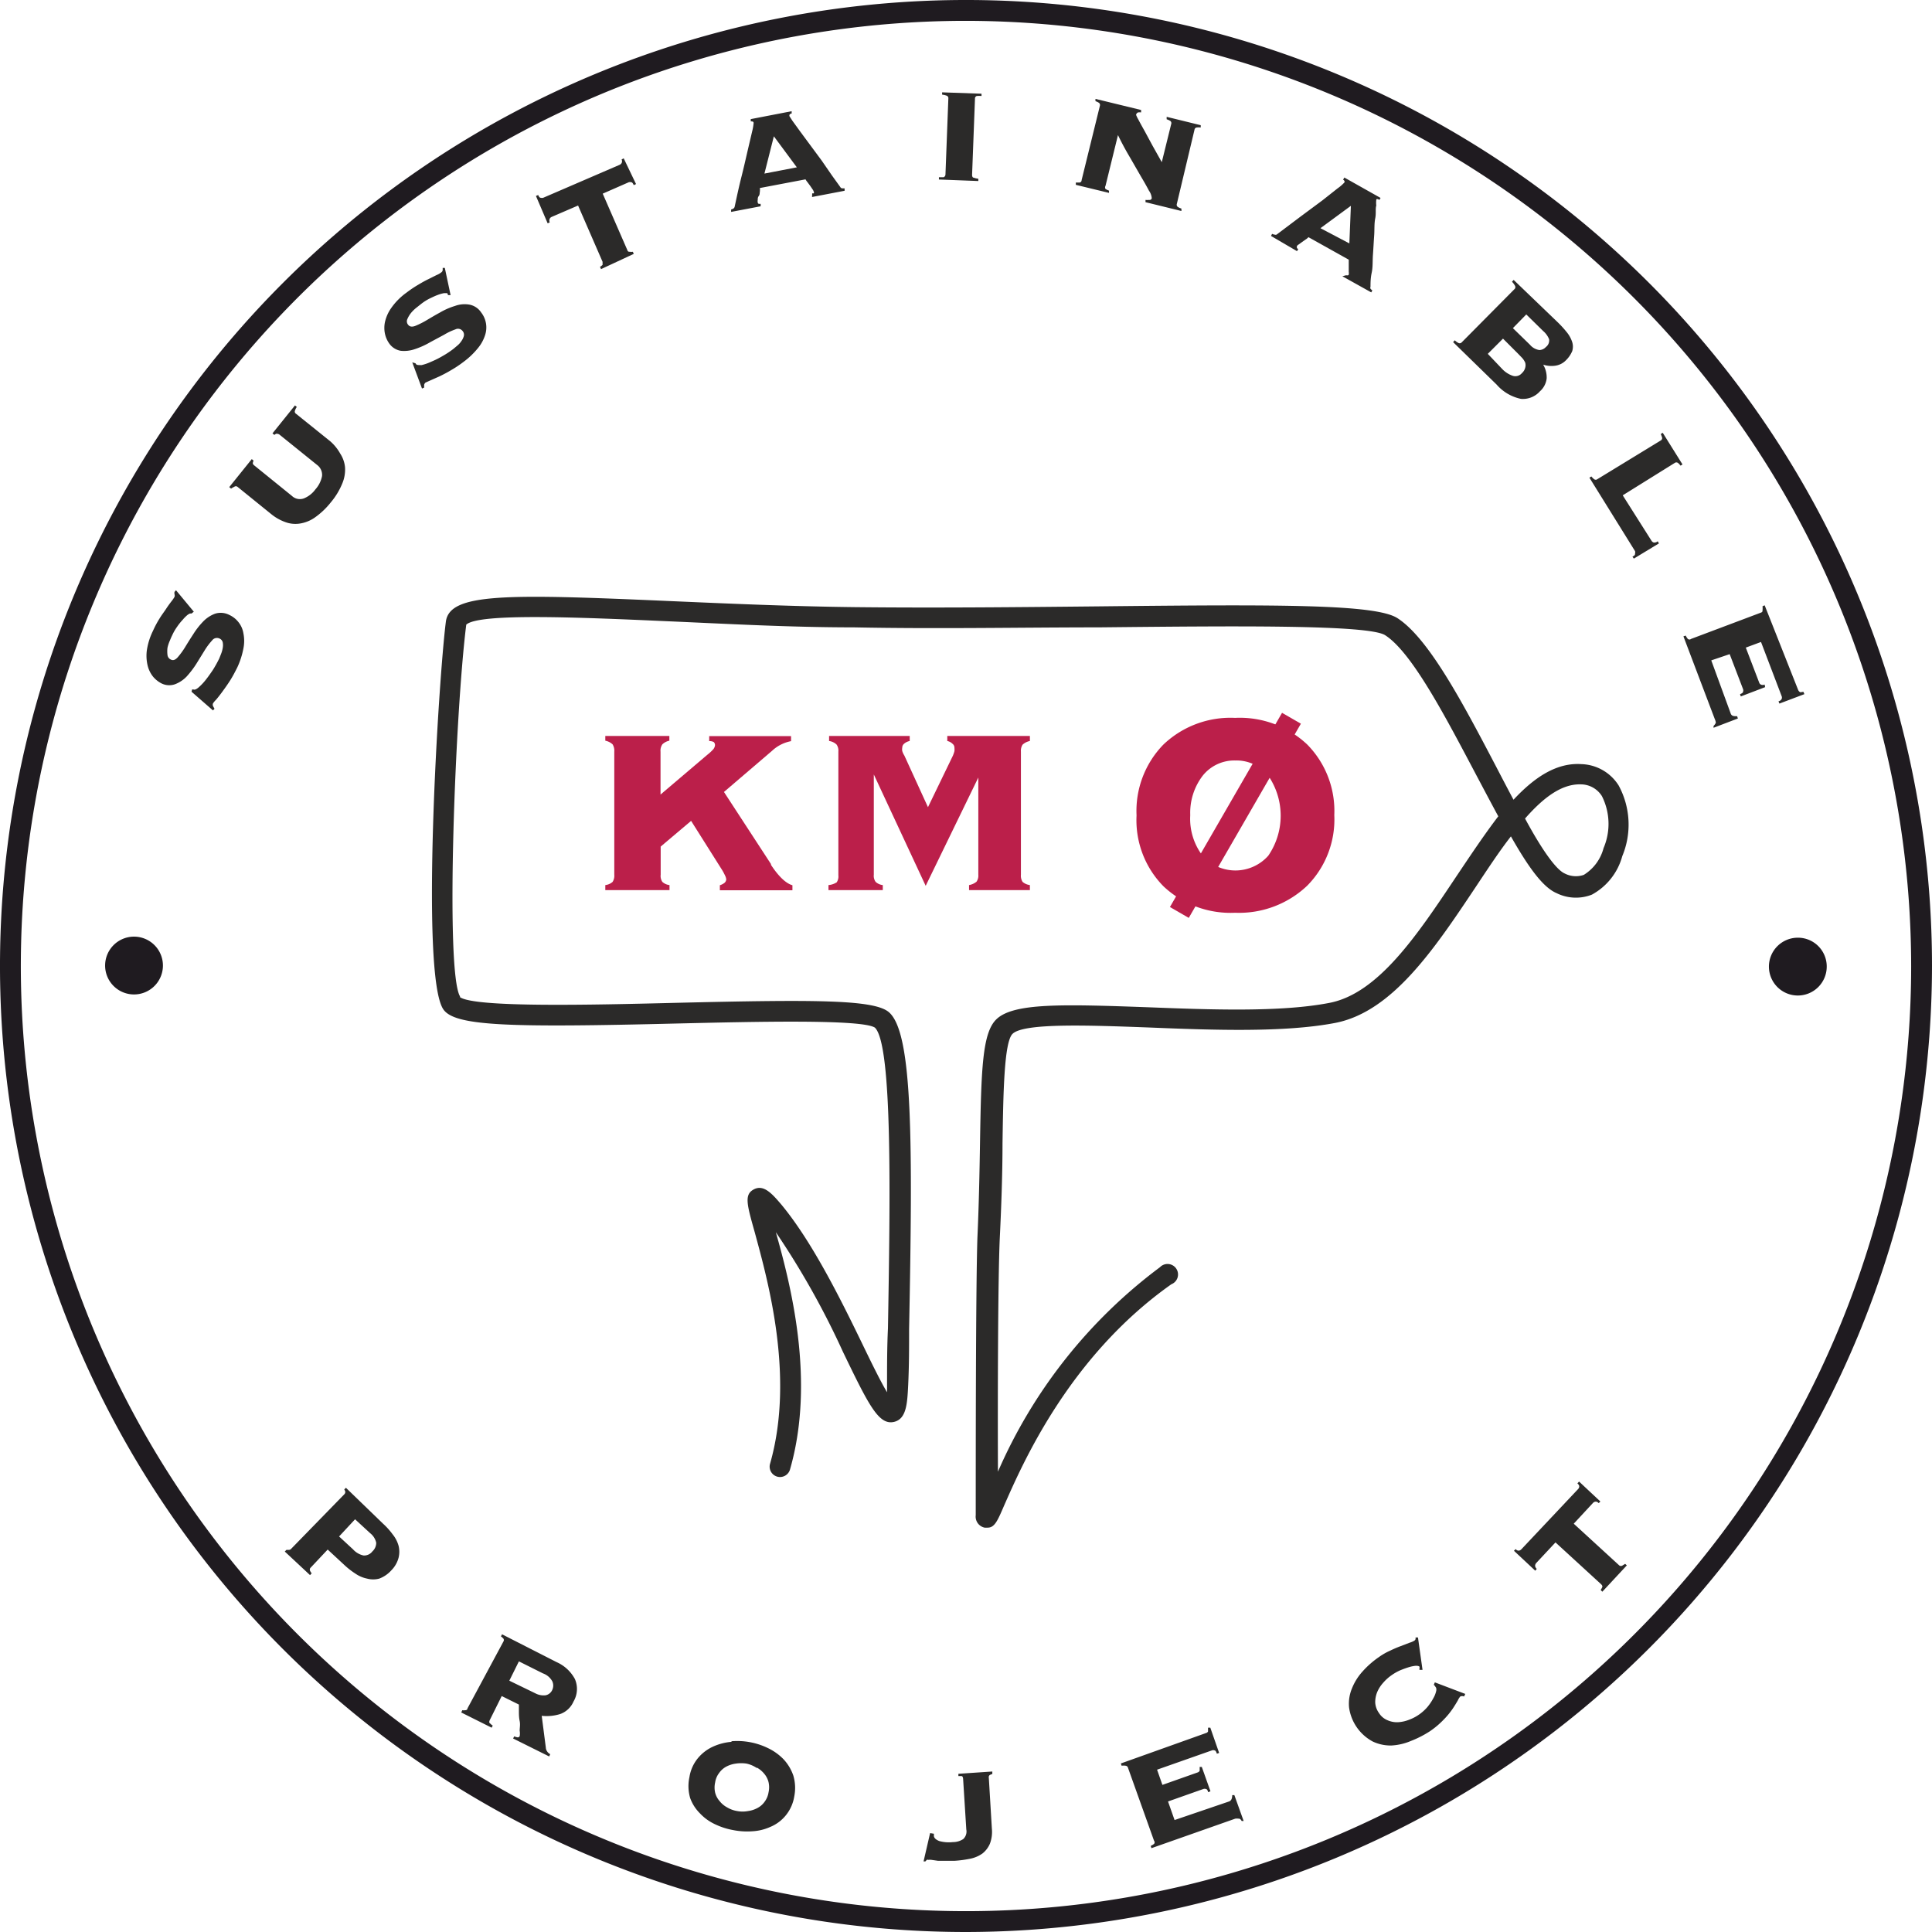 <svg id="Capa_1" data-name="Capa 1" xmlns="http://www.w3.org/2000/svg" viewBox="0 0 127 127"><defs><style>.cls-1{fill:#bb1f4a;}.cls-2{fill:#1f1b20;}.cls-3{fill:#2b2a29;}</style></defs><path class="cls-1" d="M46.49,49.62a3.07,3.07,0,0,0,.4-.37A.51.51,0,0,0,47,49a.28.28,0,0,0-.08-.22.54.54,0,0,0-.3-.06v-.33H52v.33a2.5,2.5,0,0,0-1.2.59l-.09.08-3.12,2.67,3.09,4.74s0,0,0,.05c.51.78,1,1.23,1.41,1.34v.33H47.32v-.33a.91.91,0,0,0,.31-.16.33.33,0,0,0,.11-.23.81.81,0,0,0-.09-.27,3.24,3.24,0,0,0-.22-.4l-2-3.17-2,1.69V57.5a.69.69,0,0,0,.11.47.82.82,0,0,0,.47.21v.33H39.79v-.33a.86.86,0,0,0,.48-.21.75.75,0,0,0,.11-.47V49.41a.8.8,0,0,0-.11-.48,1,1,0,0,0-.48-.24v-.31H44v.31a.93.93,0,0,0-.46.24.73.73,0,0,0-.12.48v2.82Z"/><path class="cls-1" d="M54.46,58.51v-.33A1.18,1.18,0,0,0,55,58a.69.69,0,0,0,.11-.46V49.41a.7.7,0,0,0-.12-.47.89.89,0,0,0-.49-.23v-.33H59.8v.33a.8.8,0,0,0-.37.18.34.34,0,0,0-.12.26.58.58,0,0,0,0,.22,1.27,1.27,0,0,0,.14.3L61,53.06l1.64-3.39a2.47,2.47,0,0,0,.1-.29,1.24,1.24,0,0,0,0-.23.32.32,0,0,0-.13-.26.68.68,0,0,0-.34-.18v-.33h5.43v.33a1,1,0,0,0-.48.24.75.75,0,0,0-.11.46V57.5a.75.75,0,0,0,.11.47.9.9,0,0,0,.48.21v.33h-4v-.33a1.07,1.07,0,0,0,.49-.22.69.69,0,0,0,.12-.46V51.11l-3.46,7.12-3.41-7.32V57.5a.68.68,0,0,0,.12.47.82.82,0,0,0,.47.21v.33Z"/><path class="cls-1" d="M74.71,53.58a6.25,6.25,0,0,1,1.77-4.64,6.39,6.39,0,0,1,4.71-1.75,6.46,6.46,0,0,1,4.74,1.75,6.22,6.22,0,0,1,1.78,4.64,6.19,6.19,0,0,1-1.78,4.64A6.5,6.5,0,0,1,81.19,60a6.43,6.43,0,0,1-4.71-1.74,6.19,6.19,0,0,1-1.77-4.64m3.53,0a4,4,0,0,0,.81,2.63,2.89,2.89,0,0,0,4.32,0,4.65,4.65,0,0,0,0-5.26,2.68,2.68,0,0,0-2.16-1,2.66,2.66,0,0,0-2.15,1A4,4,0,0,0,78.24,53.53Z"/><rect class="cls-1" x="73.84" y="52.88" width="14.74" height="1.43" transform="translate(-5.81 97.13) rotate(-60)"/><path class="cls-2" d="M8.82,61.57a1.9,1.9,0,1,0,1.89,1.9,1.9,1.9,0,0,0-1.89-1.9"/><path class="cls-2" d="M118.18,61.64a1.9,1.9,0,1,0,1.9,1.89,1.89,1.89,0,0,0-1.9-1.89"/><path class="cls-2" d="M63.5,1.37A62.13,62.13,0,1,0,125.63,63.5,62.2,62.2,0,0,0,63.5,1.37M63.5,127A63.5,63.5,0,1,1,127,63.5,63.58,63.58,0,0,1,63.5,127Z"/><path class="cls-3" d="M100,101.85a.28.28,0,0,1-.15.08c-.06,0-.13,0-.22-.1l-.11.11,1.4,1.31.1-.12a.29.29,0,0,1-.11-.22.34.34,0,0,1,.06-.15l1.28-1.37,3,2.75c.07.07.1.13.07.2a1.62,1.62,0,0,1-.1.18l.11.11,1.61-1.73-.11-.1-.18.11a.18.18,0,0,1-.2,0l-3-2.75,1.27-1.37a.28.28,0,0,1,.15-.08c.06,0,.13,0,.22.1l.11-.11-1.4-1.31-.11.12c.09.08.13.15.12.22a.26.26,0,0,1-.07.15Zm-6.79,5.79-.16,0a.43.43,0,0,1,0,.11.2.2,0,0,1-.08.1,1.38,1.38,0,0,1-.33.14l-.57.22c-.22.08-.45.18-.7.3a4.16,4.16,0,0,0-.73.42,5.89,5.89,0,0,0-1.06.93,3.69,3.69,0,0,0-.71,1.13,2.61,2.61,0,0,0-.19,1.24,3,3,0,0,0,1.56,2.25,2.75,2.75,0,0,0,1.23.26,3.78,3.78,0,0,0,1.28-.3A6.81,6.81,0,0,0,94,113.8a5.62,5.62,0,0,0,.88-.74,5.19,5.19,0,0,0,.6-.72c.15-.22.26-.41.35-.56a1.08,1.08,0,0,1,.16-.26.3.3,0,0,1,.25,0l.08-.17-2-.76-.07.16a.36.36,0,0,1,.08.09l.07.1a.42.42,0,0,1,0,.25,1.66,1.66,0,0,1-.19.46,3.31,3.31,0,0,1-.37.55,3,3,0,0,1-.55.5,2.83,2.83,0,0,1-.67.35,2.34,2.34,0,0,1-.72.16,1.54,1.54,0,0,1-.69-.13,1.2,1.2,0,0,1-.56-.47,1.3,1.3,0,0,1-.25-.7,1.75,1.75,0,0,1,.13-.68,2.19,2.19,0,0,1,.4-.62,2.91,2.91,0,0,1,.56-.5,3.2,3.2,0,0,1,.57-.32c.2-.08.39-.15.56-.2a2.23,2.23,0,0,1,.45-.09q.19,0,.24.06a.27.27,0,0,1,0,.11.3.3,0,0,0,0,.1l.2,0Zm-16,12-.43-1.22,2.32-.82a.25.25,0,0,1,.17,0q.09,0,.15.21l.15-.06-.57-1.6-.14,0c0,.12,0,.2,0,.25a.23.23,0,0,1-.13.11l-2.32.82-.35-1,3.61-1.27a.22.22,0,0,1,.16,0c.07,0,.12.09.16.22l.15-.05-.58-1.66-.15,0c0,.12,0,.2,0,.25a.21.21,0,0,1-.13.1l-5.6,2,.05.15a.82.82,0,0,1,.26,0,.18.18,0,0,1,.16.14L75.86,121a.16.16,0,0,1,0,.21,1.16,1.16,0,0,1-.22.13l.05.15,5.51-1.94a.91.91,0,0,1,.22,0c.05,0,.12,0,.2.15l.13,0L81.14,118,81,118q0,.35-.21.42Zm-16.07.86-.43,1.86.12,0,.09-.1a.15.15,0,0,1,.11,0,.61.61,0,0,1,.21,0l.42.06.53,0h.55a7.44,7.44,0,0,0,1.05-.14,2.1,2.1,0,0,0,.79-.34,1.64,1.64,0,0,0,.49-.64,2.2,2.2,0,0,0,.13-1L65,116.86a.17.17,0,0,1,.08-.19l.15-.06v-.16L63,116.6v.15l.2,0c.07,0,.1.08.11.18l.21,3.33a.68.68,0,0,1-.2.63,1.22,1.22,0,0,1-.68.2,2.36,2.36,0,0,1-.9-.07c-.2-.08-.32-.18-.35-.31v-.17Zm-13.06-6a3.66,3.66,0,0,0-1.2.31,2.79,2.79,0,0,0-1,.76,2.57,2.57,0,0,0-.56,1.25,2.76,2.76,0,0,0,.05,1.38,2.72,2.72,0,0,0,.64,1,3.2,3.2,0,0,0,1,.72,4.64,4.64,0,0,0,1.18.38,4.73,4.73,0,0,0,1.25.08,3.3,3.3,0,0,0,1.2-.29,2.57,2.57,0,0,0,1-.74,2.62,2.62,0,0,0,.57-1.26,2.84,2.84,0,0,0-.06-1.37,3,3,0,0,0-.63-1.06,3.53,3.53,0,0,0-1-.73,4.62,4.62,0,0,0-2.43-.47Zm1.65,1.68a1.69,1.69,0,0,1,.5.41,1.37,1.37,0,0,1,.29.56,1.51,1.51,0,0,1,0,.67,1.39,1.39,0,0,1-.26.62,1.33,1.33,0,0,1-.47.41,1.81,1.81,0,0,1-.62.2,1.9,1.9,0,0,1-.71,0,1.87,1.87,0,0,1-.66-.24,1.58,1.58,0,0,1-.5-.42,1.33,1.33,0,0,1-.29-.55,1.51,1.51,0,0,1,0-.67,1.34,1.34,0,0,1,.26-.62,1.36,1.36,0,0,1,.47-.42,1.86,1.86,0,0,1,.63-.2,2.37,2.37,0,0,1,.7,0A1.93,1.93,0,0,1,49.79,116.25Zm-19-3.88c0,.09-.09.13-.16.12a.48.48,0,0,1-.18,0l-.07.15,2,1,.07-.14a.8.8,0,0,1-.19-.16c-.05,0-.05-.12,0-.21l.78-1.57,1.13.56c0,.06,0,.2,0,.41s0,.43.05.67,0,.44,0,.64a1,1,0,0,1,0,.36.14.14,0,0,1-.16.07,1,1,0,0,1-.2-.06l-.07.14,2.37,1.18.07-.15a.48.48,0,0,1-.21-.19.46.46,0,0,1-.08-.24l-.27-2.09a3,3,0,0,0,1.22-.12,1.51,1.51,0,0,0,.87-.82,1.63,1.63,0,0,0,.09-1.48,2.52,2.52,0,0,0-1.2-1.11L33,107.43l-.07.14a1.07,1.07,0,0,1,.16.14.18.18,0,0,1,0,.2Zm2.75-1.82.63-1.27,1.58.79a1.13,1.13,0,0,1,.62.53.68.68,0,0,1,0,.54.61.61,0,0,1-.45.37,1.15,1.15,0,0,1-.67-.13Zm-14.33-8.68a.21.21,0,0,1-.19.08l-.13,0-.11.11,1.66,1.55.11-.12a.62.62,0,0,1-.11-.17.18.18,0,0,1,.05-.21l1.11-1.18,1.08,1a5,5,0,0,0,.74.58,2.07,2.07,0,0,0,.77.33,1.56,1.56,0,0,0,.8,0,2,2,0,0,0,.79-.54,1.84,1.84,0,0,0,.48-.83,1.62,1.62,0,0,0,0-.79,2.08,2.08,0,0,0-.39-.75,4.58,4.58,0,0,0-.63-.7L22.74,97.8l-.11.11a.67.67,0,0,1,.06.12.21.21,0,0,1-.06.2Zm3.14-.8,1.05-1.13,1,.92a1.09,1.09,0,0,1,.39.62.76.76,0,0,1-.25.57.68.68,0,0,1-.58.27,1.29,1.29,0,0,1-.69-.4Z"/><path class="cls-3" d="M112.49,43.41,113.7,43l.88,2.3a.25.25,0,0,1,0,.17c0,.07-.09.12-.2.16l.05.15,1.6-.61L116,45a.31.31,0,0,1-.25,0,.22.22,0,0,1-.11-.13l-.88-2.3,1-.37,1.36,3.57a.25.25,0,0,1,0,.17.31.31,0,0,1-.21.16l.06.15,1.64-.62-.06-.15c-.11,0-.2.05-.25,0a.31.31,0,0,1-.1-.13L116,39.79l-.14.06a1.27,1.27,0,0,1,0,.26c0,.08,0,.13-.13.17L111.16,42a.16.16,0,0,1-.21,0,1,1,0,0,1-.14-.22l-.15.05,2.07,5.46a.66.66,0,0,1,.06.22s-.05.12-.15.21l0,.12,1.6-.61-.05-.15c-.22,0-.37,0-.43-.2ZM105,31.5a.17.17,0,0,1-.21,0,1,1,0,0,1-.18-.18l-.13.08,3,4.83a.3.3,0,0,1,0,.16c0,.06,0,.12-.17.2l.09.13,1.65-1-.08-.14a.33.33,0,0,1-.27.08.28.28,0,0,1-.13-.1l-1.9-3,3.42-2.13a.18.18,0,0,1,.21,0,1,1,0,0,1,.17.18l.13-.08-1.3-2.08-.13.08a1.86,1.86,0,0,1,.09.24.18.18,0,0,1-.1.19Zm-8.91-9a.18.18,0,0,1-.21.05,1,1,0,0,1-.25-.18l-.11.12,2.86,2.79a2.91,2.91,0,0,0,1.6.94,1.5,1.5,0,0,0,1.25-.5,1.33,1.33,0,0,0,.44-.84,1.64,1.64,0,0,0-.23-.91,1.74,1.74,0,0,0,.79.07,1.21,1.21,0,0,0,.71-.36,1.84,1.84,0,0,0,.41-.6,1,1,0,0,0,0-.59,2,2,0,0,0-.34-.63,7.1,7.1,0,0,0-.68-.74L99.5,18.4l-.11.12a1.18,1.18,0,0,1,.19.25.19.19,0,0,1,0,.21Zm3.36-.93.88-.9,1.11,1.09a1.38,1.38,0,0,1,.39.54.54.54,0,0,1-.21.51.6.6,0,0,1-.43.2,1,1,0,0,1-.62-.35ZM97.8,23.26l1-1,1,1,.27.28a1.25,1.25,0,0,1,.19.3.63.63,0,0,1,0,.33.71.71,0,0,1-.22.36.56.56,0,0,1-.61.17,1.74,1.74,0,0,1-.66-.42ZM88.7,16,86.8,15l2-1.47Zm-.46,2.16,1.9,1.06.07-.13a.6.6,0,0,1-.12-.11.17.17,0,0,1,0-.13c0-.25,0-.56.08-.93s.05-.76.08-1.17.05-.83.08-1.25,0-.79.07-1.14,0-.62.07-.85a1.57,1.57,0,0,1,0-.37q0-.11.21,0l.07-.13-2.38-1.34-.08.14c.09.06.12.13.08.19a2.76,2.76,0,0,1-.44.38l-1,.79-1.43,1.06-1.58,1.19a.18.18,0,0,1-.14,0,.43.43,0,0,1-.16-.05l-.07.14,1.71,1,.08-.14-.09-.06s0-.07,0-.13a.33.33,0,0,1,.12-.11l.22-.16.24-.17a.71.71,0,0,0,.18-.15l2.65,1.48c0,.07,0,.15,0,.25s0,.19,0,.29l0,.26a.47.47,0,0,1,0,.17c0,.05-.06.07-.11.06l-.09,0ZM78.52,8.53a.17.17,0,0,1,.15-.15,1.19,1.19,0,0,1,.26,0l0-.15-2.24-.55,0,.16a1.08,1.08,0,0,1,.24.11.18.18,0,0,1,.06.2l-.62,2.51-.6-1.07-.54-1c-.17-.3-.3-.54-.4-.73a2,2,0,0,1-.15-.31.22.22,0,0,1,.13-.16.67.67,0,0,1,.2,0l0-.16-3-.73,0,.15a1,1,0,0,1,.23.11.18.18,0,0,1,.06.2L71.1,11.84c0,.1-.07.15-.14.16h-.24l0,.15,2.18.53,0-.15a1,1,0,0,1-.23-.11.19.19,0,0,1,0-.2l.82-3.34,0,0c.25.52.51,1,.79,1.47L75,11.6c.22.37.4.69.53.94a.94.94,0,0,1,.18.49.14.14,0,0,1-.17.11.88.88,0,0,1-.24,0l0,.15,2.36.58,0-.16a.9.9,0,0,1-.24-.11.18.18,0,0,1-.06-.2Zm-14-2.37-2.59-.09v.15a1.33,1.33,0,0,1,.3.07.17.17,0,0,1,.11.18l-.19,5a.2.2,0,0,1-.12.18l-.31,0v.15l2.59.1v-.15a1.33,1.33,0,0,1-.3-.07c-.08,0-.11-.09-.11-.19l.19-5a.17.17,0,0,1,.12-.18,1.82,1.82,0,0,1,.31,0ZM52.38,11l-2.13.41.62-2.45Zm1,1.95,2.14-.41,0-.16h-.16a.15.15,0,0,1-.12-.08l-.54-.75-.69-1-.74-1-.68-.92-.5-.69-.2-.31c0-.08,0-.14.15-.17l0-.15-2.69.52,0,.15c.11,0,.18,0,.19.1a3.48,3.48,0,0,1-.1.57l-.3,1.28c-.12.52-.25,1.1-.41,1.73s-.3,1.29-.44,1.94a.21.21,0,0,1-.08.11.47.47,0,0,1-.15.06l0,.16L50,13.56l0-.16h-.11s-.07,0-.08-.09a.39.39,0,0,1,0-.17c0-.08,0-.17.07-.26s.05-.19.07-.28a1.2,1.2,0,0,0,0-.24l3-.57a1.5,1.5,0,0,0,.14.2l.17.23.15.22a.46.46,0,0,1,.08.16.09.09,0,0,1,0,.11l-.1,0ZM35.71,13a.32.32,0,0,1-.17,0c-.06,0-.12-.07-.16-.18l-.15.06L36,14.68l.14-.06a.28.28,0,0,1,0-.25.25.25,0,0,1,.12-.11L38,13.51l1.61,3.7c0,.09,0,.15,0,.2a.7.7,0,0,1-.17.13l.07.15,2.15-1-.06-.14a.69.69,0,0,1-.2,0c-.08,0-.13,0-.17-.13l-1.61-3.69,1.71-.75a.31.31,0,0,1,.17,0c.06,0,.11.08.16.19l.15-.07L41,10.41l-.14.07a.26.26,0,0,1,0,.24.3.3,0,0,1-.12.11ZM27.1,23.82l.64,1.72.14-.06,0-.18a.29.29,0,0,1,.09-.15l.29-.13.63-.28c.25-.12.52-.26.8-.43a7.25,7.25,0,0,0,.79-.53,5.11,5.11,0,0,0,.94-.9,2.54,2.54,0,0,0,.47-.86,1.6,1.6,0,0,0-.26-1.48,1.19,1.19,0,0,0-.8-.52,1.85,1.85,0,0,0-.92.09,4.63,4.63,0,0,0-1,.44c-.33.18-.63.36-.9.52a5.38,5.38,0,0,1-.73.36c-.2.07-.35.05-.45-.08a.35.35,0,0,1-.05-.38,1.7,1.7,0,0,1,.24-.4,2.38,2.38,0,0,1,.36-.35l.29-.23a3.33,3.33,0,0,1,.56-.36c.19-.09.37-.18.54-.24a2.3,2.3,0,0,1,.42-.12c.11,0,.18,0,.2,0l.05.07,0,.06.18,0-.38-1.79-.14,0c0,.05,0,.1,0,.15a.22.22,0,0,1-.1.15,1.19,1.19,0,0,1-.3.17l-.54.27c-.21.1-.44.23-.69.38a7.42,7.42,0,0,0-.74.5,4.19,4.19,0,0,0-1,1,2.57,2.57,0,0,0-.42.92,1.85,1.85,0,0,0,0,.81,1.71,1.71,0,0,0,.27.61,1.16,1.16,0,0,0,.77.49,2.14,2.14,0,0,0,.92-.11,5.18,5.18,0,0,0,1-.45L29.2,22a4,4,0,0,1,.74-.35.38.38,0,0,1,.47.11.37.37,0,0,1,.08.33,1,1,0,0,1-.16.33,1.31,1.31,0,0,1-.27.3l-.25.21a5.83,5.83,0,0,1-.71.47,6,6,0,0,1-.76.38,3.19,3.19,0,0,1-.63.22c-.18,0-.3,0-.35-.05l-.05-.07,0,0Zm-9.24,10a3.13,3.13,0,0,0,.87.49,1.91,1.91,0,0,0,.95.11,2.32,2.32,0,0,0,1-.39,5,5,0,0,0,1.06-1,4.65,4.65,0,0,0,.76-1.25,2.34,2.34,0,0,0,.18-1.07,2,2,0,0,0-.32-.9A3,3,0,0,0,21.7,29l-2.24-1.8a.17.17,0,0,1-.07-.21.89.89,0,0,1,.12-.24l-.12-.1-1.48,1.84.13.1a.32.32,0,0,1,.13-.08s.11,0,.19.05l2.48,2a.81.81,0,0,1,.33.73,1.81,1.81,0,0,1-.43.87,1.76,1.76,0,0,1-.76.6.76.76,0,0,1-.79-.16l-2.47-2c-.08-.06-.11-.12-.1-.17a.53.53,0,0,1,.05-.15l-.12-.1-1.48,1.84.12.1A1.45,1.45,0,0,1,15.4,32a.17.17,0,0,1,.21,0ZM12.59,45.47,14,46.7l.1-.11L14,46.41a.25.25,0,0,1,0-.17A1.36,1.36,0,0,1,14.2,46c.12-.14.27-.33.43-.55s.34-.47.51-.74.32-.56.46-.84A5.27,5.27,0,0,0,16,42.63a2.49,2.49,0,0,0,0-1,1.57,1.57,0,0,0-.33-.74,1.62,1.62,0,0,0-.58-.46,1.24,1.24,0,0,0-.95-.09,2.11,2.11,0,0,0-.78.51,5,5,0,0,0-.65.83c-.21.32-.39.61-.56.89a5,5,0,0,1-.48.65c-.15.16-.29.21-.43.14a.37.37,0,0,1-.23-.31,1.89,1.89,0,0,1,0-.47,2.46,2.46,0,0,1,.16-.48c.06-.15.11-.26.15-.34a3.25,3.25,0,0,1,.33-.57,3.7,3.7,0,0,1,.37-.46,2.24,2.24,0,0,1,.31-.31c.1-.07.16-.1.19-.09l.07,0,0,0,.15-.12-1.17-1.41-.1.11a.56.56,0,0,0,0,.15.28.28,0,0,1,0,.18,2.22,2.22,0,0,1-.2.29c-.1.13-.22.29-.35.49s-.29.4-.44.65a6.49,6.49,0,0,0-.42.79,4.34,4.34,0,0,0-.41,1.31,2.74,2.74,0,0,0,.06,1,1.87,1.87,0,0,0,.36.72,1.78,1.78,0,0,0,.52.42,1.14,1.14,0,0,0,.91.07,2.07,2.07,0,0,0,.77-.51,6.18,6.18,0,0,0,.64-.84l.55-.89a4.37,4.37,0,0,1,.49-.65.39.39,0,0,1,.47-.12.36.36,0,0,1,.22.25,1,1,0,0,1,0,.38,1.9,1.9,0,0,1-.11.39l-.12.3a8.16,8.16,0,0,1-.41.74c-.17.25-.33.48-.5.69a3.6,3.6,0,0,1-.46.48q-.22.18-.33.12l-.08,0,0,0Z"/><path class="cls-3" d="M30.24,65.55c1,.69,8.65.51,14.23.37,9.23-.22,13.09-.22,14,.65C60,68,60,75.06,59.76,87.35c0,1.22,0,2.45-.06,3.68s-.11,2.25-.94,2.44c-1,.22-1.65-1.09-3.35-4.61A53.67,53.67,0,0,0,51,81c.93,3.3,2.63,9.7.93,15.6a.68.68,0,0,1-1.31-.38c1.64-5.74-.17-12.12-1-15.19-.53-1.88-.71-2.51-.06-2.85s1.21.31,1.8,1c2,2.41,3.84,6.1,5.28,9.07.58,1.2,1.21,2.5,1.67,3.27,0-.14,0-.32,0-.52,0-1.23,0-2.47.06-3.69.14-8.3.32-18.63-.86-19.76-.86-.56-7.89-.39-13-.27-11,.27-14.59.18-15.36-.92-1.55-2.23-.31-21.89.16-25.5.25-1.89,4-1.82,14.7-1.35,3.71.16,7.9.35,12.17.4,5.39.06,11,0,16-.05,12-.13,18.27-.15,19.69.78,2.06,1.34,4.3,5.6,6.46,9.72.38.73.77,1.48,1.16,2.21,1.39-1.49,2.84-2.45,4.47-2.34a3,3,0,0,1,2.44,1.4,5.39,5.39,0,0,1,.24,4.65,4.1,4.1,0,0,1-2,2.53,2.87,2.87,0,0,1-2.32-.1c-.89-.38-1.83-1.67-3-3.73-.78,1-1.57,2.21-2.37,3.41-2.67,4-5.43,8.12-9.17,8.85-3.37.65-8.12.47-12.31.3-3.83-.14-8.17-.31-8.91.42-.56.54-.61,3.94-.66,7.22,0,1.86-.07,4-.18,6.22-.12,2.64-.14,10.55-.12,15.34A33.36,33.36,0,0,1,76.25,83.3.69.69,0,1,1,77,84.42c-6.77,4.78-9.82,11.89-11,14.56-.43,1-.62,1.44-1.08,1.44l-.19,0a.74.74,0,0,1-.59-.82c0-3.47,0-14.94.11-18.23.1-2.23.14-4.33.17-6.18.08-4.89.15-7.28,1.07-8.18,1.11-1.09,4.33-1,9.92-.8,4.12.16,8.79.34,12-.29s5.78-4.5,8.29-8.26c.94-1.4,1.85-2.77,2.79-4-.44-.81-.91-1.7-1.43-2.68-2-3.78-4.22-8.07-6-9.22C90,41.05,81,41.15,72.22,41.24c-5,0-10.66.11-16.07,0-4.29,0-8.49-.24-12.21-.4-5.84-.26-12.45-.55-13.29.22-.72,5.68-1.4,22.77-.41,24.44m70-11.71c1,1.86,2,3.36,2.62,3.63a1.59,1.59,0,0,0,1.25.09,2.94,2.94,0,0,0,1.3-1.76,4.05,4.05,0,0,0-.11-3.42,1.64,1.64,0,0,0-1.38-.77C102.65,51.52,101.44,52.44,100.22,53.84Z"/></svg>